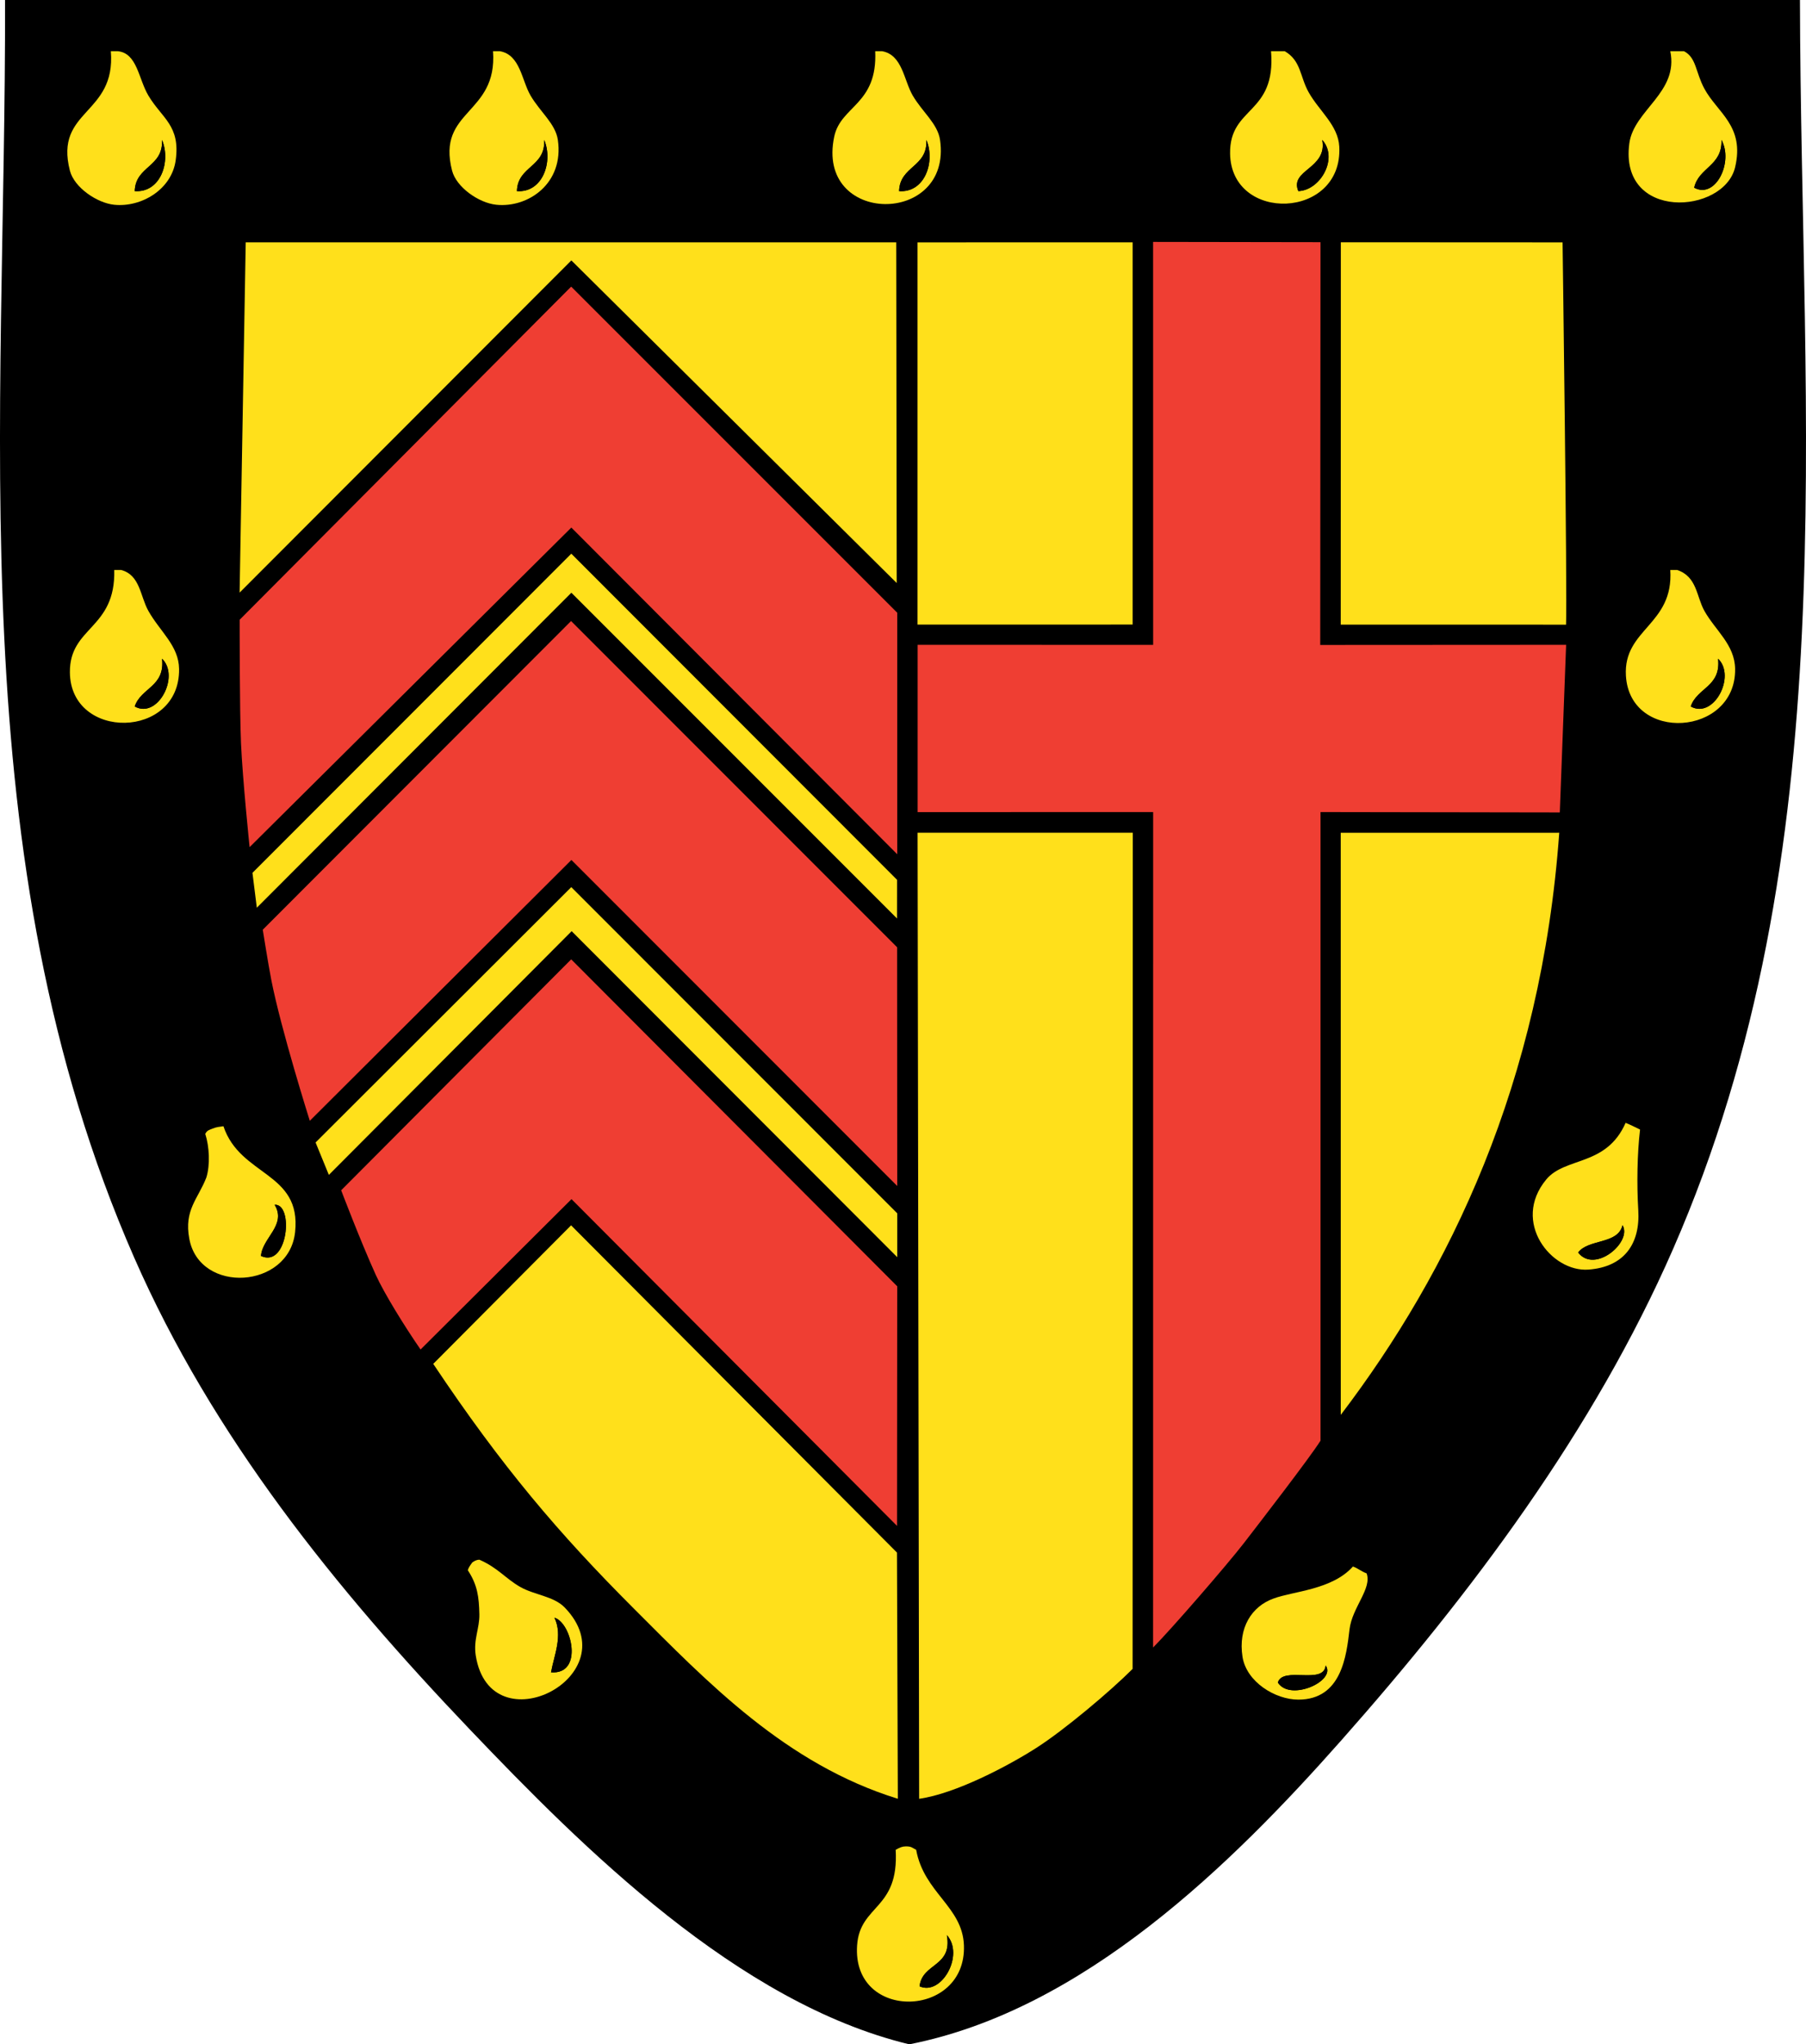 <?xml version="1.0" encoding="utf-8"?>
<!-- Generator: Adobe Illustrator 12.0.1, SVG Export Plug-In . SVG Version: 6.00 Build 51448)  -->
<!DOCTYPE svg PUBLIC "-//W3C//DTD SVG 1.1//EN" "http://www.w3.org/Graphics/SVG/1.1/DTD/svg11.dtd">
<svg  version="1.1" id="Layer_4" xmlns="http://www.w3.org/2000/svg" xmlns:xlink="http://www.w3.org/1999/xlink" width="529.254" height="599"
	 viewBox="0 0 529.254 599" overflow="visible" enable-background="new 0 0 529.254 599" xml:space="preserve">
<g>
	<path fill-rule="evenodd" clip-rule="evenodd" d="M266.465,599c-50.243-12.114-95.71-57.594-128.79-92.266
		c-39.307-41.198-75.354-85.782-98.361-138.269C-11.997,251.41,1.745,124.146,1.482,0c175.333,0,350.666,0,526,0
		c0.238,123.413,13.656,249.708-37.201,366.011c-23.207,53.074-59.049,100.813-97.26,143.982
		C360.896,546.285,317.525,588.963,266.465,599"/>
	<path fill-rule="evenodd" clip-rule="evenodd" fill="#EF3E33" d="M386.974,70.959l-0.076,118.017l72.059-0.04l-1.852,49.113
		l-70.125-0.113c0,0,0,179.039,0,184.197c-3.018,4.826-18.15,24.435-22.449,30.001c-4.842,6.269-21.381,25.363-26.613,30.597
		c0-81,0.018-244.795,0.018-244.795l-69.016,0.016v-49.016l69.016,0.016l-0.016-118.068L386.974,70.959z"/>
	<polygon fill-rule="evenodd" clip-rule="evenodd" fill="#FFE01B" points="268.888,71.015 331.919,71 331.919,183 268.888,183.016 	
		"/>
	<path fill-rule="evenodd" clip-rule="evenodd" fill="#FFE01B" d="M392.904,183.016c0,0,59.578,0.016,66.031,0.016
		c0.379-8.697-1.016-112.016-1.016-112.016l-64.984-0.031L392.904,183.016z"/>
	<path fill-rule="evenodd" clip-rule="evenodd" fill="#FFE01B" d="M331.97,243.986c0,0-0.059,237.969-0.059,245.017
		c-6.549,6.55-19.955,17.859-28.227,23.151c-8.27,5.292-23.652,13.396-34.328,14.908c0-12.813-0.453-283.076-0.453-283.076H331.97z"
		/>
	<path fill-rule="evenodd" clip-rule="evenodd" fill="#FFE01B" d="M456.941,244c-5.273,73.354-32.127,128.645-64.027,170.567
		c0-56.333-0.01-114.225-0.01-170.558C396.751,244.01,437.437,244,456.941,244z"/>
	<polygon fill-rule="evenodd" clip-rule="evenodd" fill="#FFE01B" points="262.643,71.004 262.787,170.833 167.439,76.299 
		70.217,173.641 72.01,71.005 	"/>
	<path fill-rule="evenodd" clip-rule="evenodd" fill="#EF3E33" d="M262.938,250.299l-95.505-95.721L73.145,248.22
		c0,0-2.053-19.862-2.519-30.442c-0.422-9.609-0.394-36.189-0.394-36.189l97.148-97.609l95.557,95.557V250.299z"/>
	<polygon fill-rule="evenodd" clip-rule="evenodd" fill="#FFE01B" points="75.263,265.969 73.982,255.75 167.421,162.232 
		262.885,257.791 262.875,269.125 167.441,173.667 	"/>
	<path fill-rule="evenodd" clip-rule="evenodd" fill="#EF3E33" d="M262.936,347.504l-95.484-95.535l-76.664,76.433
		c0,0-8.462-26.774-11.306-41.401c-0.892-4.588-2.478-14.587-2.478-14.587l90.35-90.448l95.544,95.582L262.936,347.504z"/>
	<polygon fill-rule="evenodd" clip-rule="evenodd" fill="#FFE01B" points="262.939,368.36 167.524,272.836 96.372,344.253 
		92.482,334.749 167.416,259.932 262.939,355.51 	"/>
	<path fill-rule="evenodd" clip-rule="evenodd" fill="#EF3E33" d="M262.878,447.095l-95.396-95.74l-44.232,44.059
		c-4.719-6.821-10.677-16.482-13.119-21.854c-4.465-9.823-10.151-24.796-10.151-24.796l67.411-67.671l95.54,95.796L262.878,447.095z
		"/>
	<path fill-rule="evenodd" clip-rule="evenodd" fill="#FFE01B" d="M263.112,527.051c-32.792-10.136-55.669-34.032-77.354-55.718
		c-21.97-21.97-38.676-41.58-58.795-71.71l40.395-40.595l95.5,95.879"/>
	<path fill-rule="evenodd" clip-rule="evenodd" fill="#FFE01B" d="M34.482,15c5.735,0.535,6.093,8.113,9,13
		c3.993,6.713,9.431,8.739,8,19c-1.195,8.571-10.095,13.801-18,13c-5.036-0.51-11.723-5.041-13-10
		c-4.636-18.007,13.534-16.192,12-35C33.148,15,33.815,15,34.482,15z M39.482,56c7.563,0.547,10.664-8.648,8-15
		C47.862,49.046,39.713,48.565,39.482,56z"/>
	<path fill-rule="evenodd" clip-rule="evenodd" d="M47.482,41c2.664,6.352-0.437,15.547-8,15C39.713,48.565,47.862,49.046,47.482,41
		z"/>
	<path fill-rule="evenodd" clip-rule="evenodd" fill="#FFE01B" d="M146.482,15c5.988,1.049,6.379,8.512,9,13
		c2.815,4.822,7.313,8.24,8,13c1.846,12.771-8.724,19.94-18,19c-5.26-0.533-11.764-5.197-13-10c-4.619-17.94,13.362-16.283,12-35
		C145.148,15,145.816,15,146.482,15z M151.482,56c7.563,0.547,10.664-8.648,8-15C159.862,49.046,151.713,48.565,151.482,56z"/>
	<path fill-rule="evenodd" clip-rule="evenodd" d="M159.482,41c2.664,6.352-0.437,15.547-8,15
		C151.713,48.565,159.862,49.046,159.482,41z"/>
	<path fill-rule="evenodd" clip-rule="evenodd" fill="#FFE01B" d="M258.482,15c5.989,1.049,6.38,8.512,9,13
		c2.814,4.822,7.313,8.24,8,13c3.656,25.303-36.582,25.151-31-1c1.932-9.052,12.711-9.345,12-25C257.148,15,257.816,15,258.482,15z
		 M263.482,56c7.563,0.547,10.664-8.648,8-15C271.861,49.046,263.713,48.565,263.482,56z"/>
	<path fill-rule="evenodd" clip-rule="evenodd" d="M271.482,41c2.664,6.352-0.438,15.547-8,15
		C263.713,48.565,271.861,49.046,271.482,41z"/>
	<path fill-rule="evenodd" clip-rule="evenodd" fill="#FFE01B" d="M372.482,15c1.332,0,2.666,0,4,0c4.807,2.747,4.457,7.452,7,12
		c3.104,5.551,8.678,9.67,9,16c1.082,21.329-31.713,22.408-32,2C360.285,31.033,373.988,33.717,372.482,15z M380.482,56
		c6.541-0.257,11.801-9.735,7-15C389.085,49.468,377.822,49.737,380.482,56z"/>
	<path fill-rule="evenodd" clip-rule="evenodd" d="M387.482,41c4.801,5.265-0.459,14.743-7,15
		C377.822,49.737,389.085,49.468,387.482,41z"/>
	<path fill-rule="evenodd" clip-rule="evenodd" fill="#FFE01B" d="M493.482,15c3.684,1.883,3.359,6.11,6,11
		c3.803,7.043,11.867,10.899,9,23c-3.283,13.854-34.061,15.826-31-7c1.311-9.779,14.514-14.865,12-27
		C490.814,15,492.148,15,493.482,15z M496.482,55c6.32,3.407,11.568-7.576,8-14C504.775,48.627,497.828,49.012,496.482,55z"/>
	<path fill-rule="evenodd" clip-rule="evenodd" d="M504.482,41c3.568,6.424-1.68,17.407-8,14
		C497.828,49.012,504.775,48.627,504.482,41z"/>
	<path fill-rule="evenodd" clip-rule="evenodd" fill="#FFE01B" d="M491.482,167c5.877,1.96,5.635,7.795,8,12
		c3.242,5.766,8.898,9.881,9,17c0.277,19.742-30.832,21.762-32,2c-0.816-13.797,14.039-14.806,13-31
		C490.148,167,490.814,167,491.482,167z M495.482,207c6.688,3.781,13.352-8.84,8-14C504.406,201.257,497.298,201.484,495.482,207z"
		/>
	<path fill-rule="evenodd" clip-rule="evenodd" d="M503.482,193c5.352,5.16-1.313,17.781-8,14
		C497.298,201.484,504.406,201.257,503.482,193z"/>
	<path fill-rule="evenodd" clip-rule="evenodd" fill="#FFE01B" d="M35.482,167c5.609,1.486,5.573,7.684,8,12
		c3.426,6.092,8.904,10.173,9,17c0.291,20.645-31.834,21.103-32,1c-0.111-13.469,13.436-12.578,13-30
		C34.148,167,34.815,167,35.482,167z M39.482,207c6.687,3.781,13.351-8.84,8-14C48.405,201.257,41.299,201.484,39.482,207z"/>
	<path fill-rule="evenodd" clip-rule="evenodd" d="M47.482,193c5.351,5.16-1.313,17.781-8,14
		C41.299,201.484,48.405,201.257,47.482,193z"/>
	<path fill-rule="evenodd" clip-rule="evenodd" fill="#FFE01B" d="M60.154,332.234c0.57-1.07,1.077-1.112,2.172-1.563
		c1.187-0.471,1.979-0.516,3.156-0.672c4.921,14.746,22.887,13.32,21,31c-1.78,16.672-27.95,18.287-31,2
		c-1.593-8.51,2.522-11.625,5-18C61.621,341.291,61.357,335.969,60.154,332.234z M76.482,368c7.883,3.679,9.694-15.37,4-15
		C84.078,358.959,76.86,362.689,76.482,368z"/>
	<path fill-rule="evenodd" clip-rule="evenodd" d="M80.482,353c5.694-0.37,3.883,18.679-4,15
		C76.86,362.689,84.078,358.959,80.482,353z"/>
	<path fill-rule="evenodd" clip-rule="evenodd" fill="#FFE01B" d="M480.623,330.969c-0.834,7.129-0.982,15.992-0.521,23.616
		c0.6,9.881-4.146,16.655-14.619,17.415c-10.846,0.787-22.625-13.938-12.375-26.375c5.564-6.753,17.609-3.75,23.281-16.625
		C477.763,329.531,479.091,330.234,480.623,330.969z M462.482,367c4.918,6.338,15.953-3.188,13-8
		C474.152,364.671,465.453,362.971,462.482,367z"/>
	<path fill-rule="evenodd" clip-rule="evenodd" d="M475.482,359c2.953,4.812-8.082,14.338-13,8
		C465.453,362.971,474.152,364.671,475.482,359z"/>
	<path fill-rule="evenodd" clip-rule="evenodd" fill="#FFE01B" d="M137.087,460.078c0.301-0.857,0.496-1.119,1.309-2.259
		c0.667-0.508,1.42-0.819,2.086-0.819c5.466,2.386,7.675,5.543,12,8c4.122,2.342,9.791,2.687,13,6
		c19.357,19.989-21.781,41.164-26.063,14.063c-0.734-4.651,1.152-7.964,1.063-12.063
		C140.371,467.905,139.919,464.375,137.087,460.078z M161.482,490c9.627,0.738,6.063-14.564,1-16
		C165.019,479.269,162.345,485.111,161.482,490z"/>
	<path fill-rule="evenodd" clip-rule="evenodd" d="M162.482,474c5.063,1.436,8.627,16.738-1,16
		C162.345,485.111,165.019,479.269,162.482,474z"/>
	<path fill-rule="evenodd" clip-rule="evenodd" fill="#FFE01B" d="M400.482,461c1.664,4.401-4.24,9.99-5,16.415
		c-0.906,7.644-2.277,20.585-15,20.585c-6.76,0-15.205-5.167-16.365-12.557c-1.32-8.425,2.674-14.775,9.107-17.065
		c5.814-2.169,17.125-2.524,23.258-9.378C397.96,459.521,399.001,460.479,400.482,461z M374.482,493c3.639,5.687,17.234-0.546,14-5
		C387.945,493.797,375.91,488.096,374.482,493z"/>
	<path fill-rule="evenodd" clip-rule="evenodd" d="M388.482,488c3.234,4.454-10.361,10.687-14,5
		C375.91,488.096,387.945,493.797,388.482,488z"/>
	<path fill-rule="evenodd" clip-rule="evenodd" fill="#FFE01B" d="M265.481,541c1.616,0,1.722,0.351,3.001,1
		c2.305,12.646,13.59,16.611,14,28c0.775,21.504-32.854,22.438-31.307,0c0.832-12.049,12.319-10.341,11.307-28
		C263.706,541.312,264.444,541,265.481,541z M269.482,582c6.416,2.897,13.232-9.195,8-15
		C279.179,576.364,270.263,575.114,269.482,582z"/>
	<path fill-rule="evenodd" clip-rule="evenodd" d="M277.482,567c5.232,5.805-1.584,17.897-8,15
		C270.263,575.114,279.179,576.364,277.482,567z"/>
</g>
</svg>
